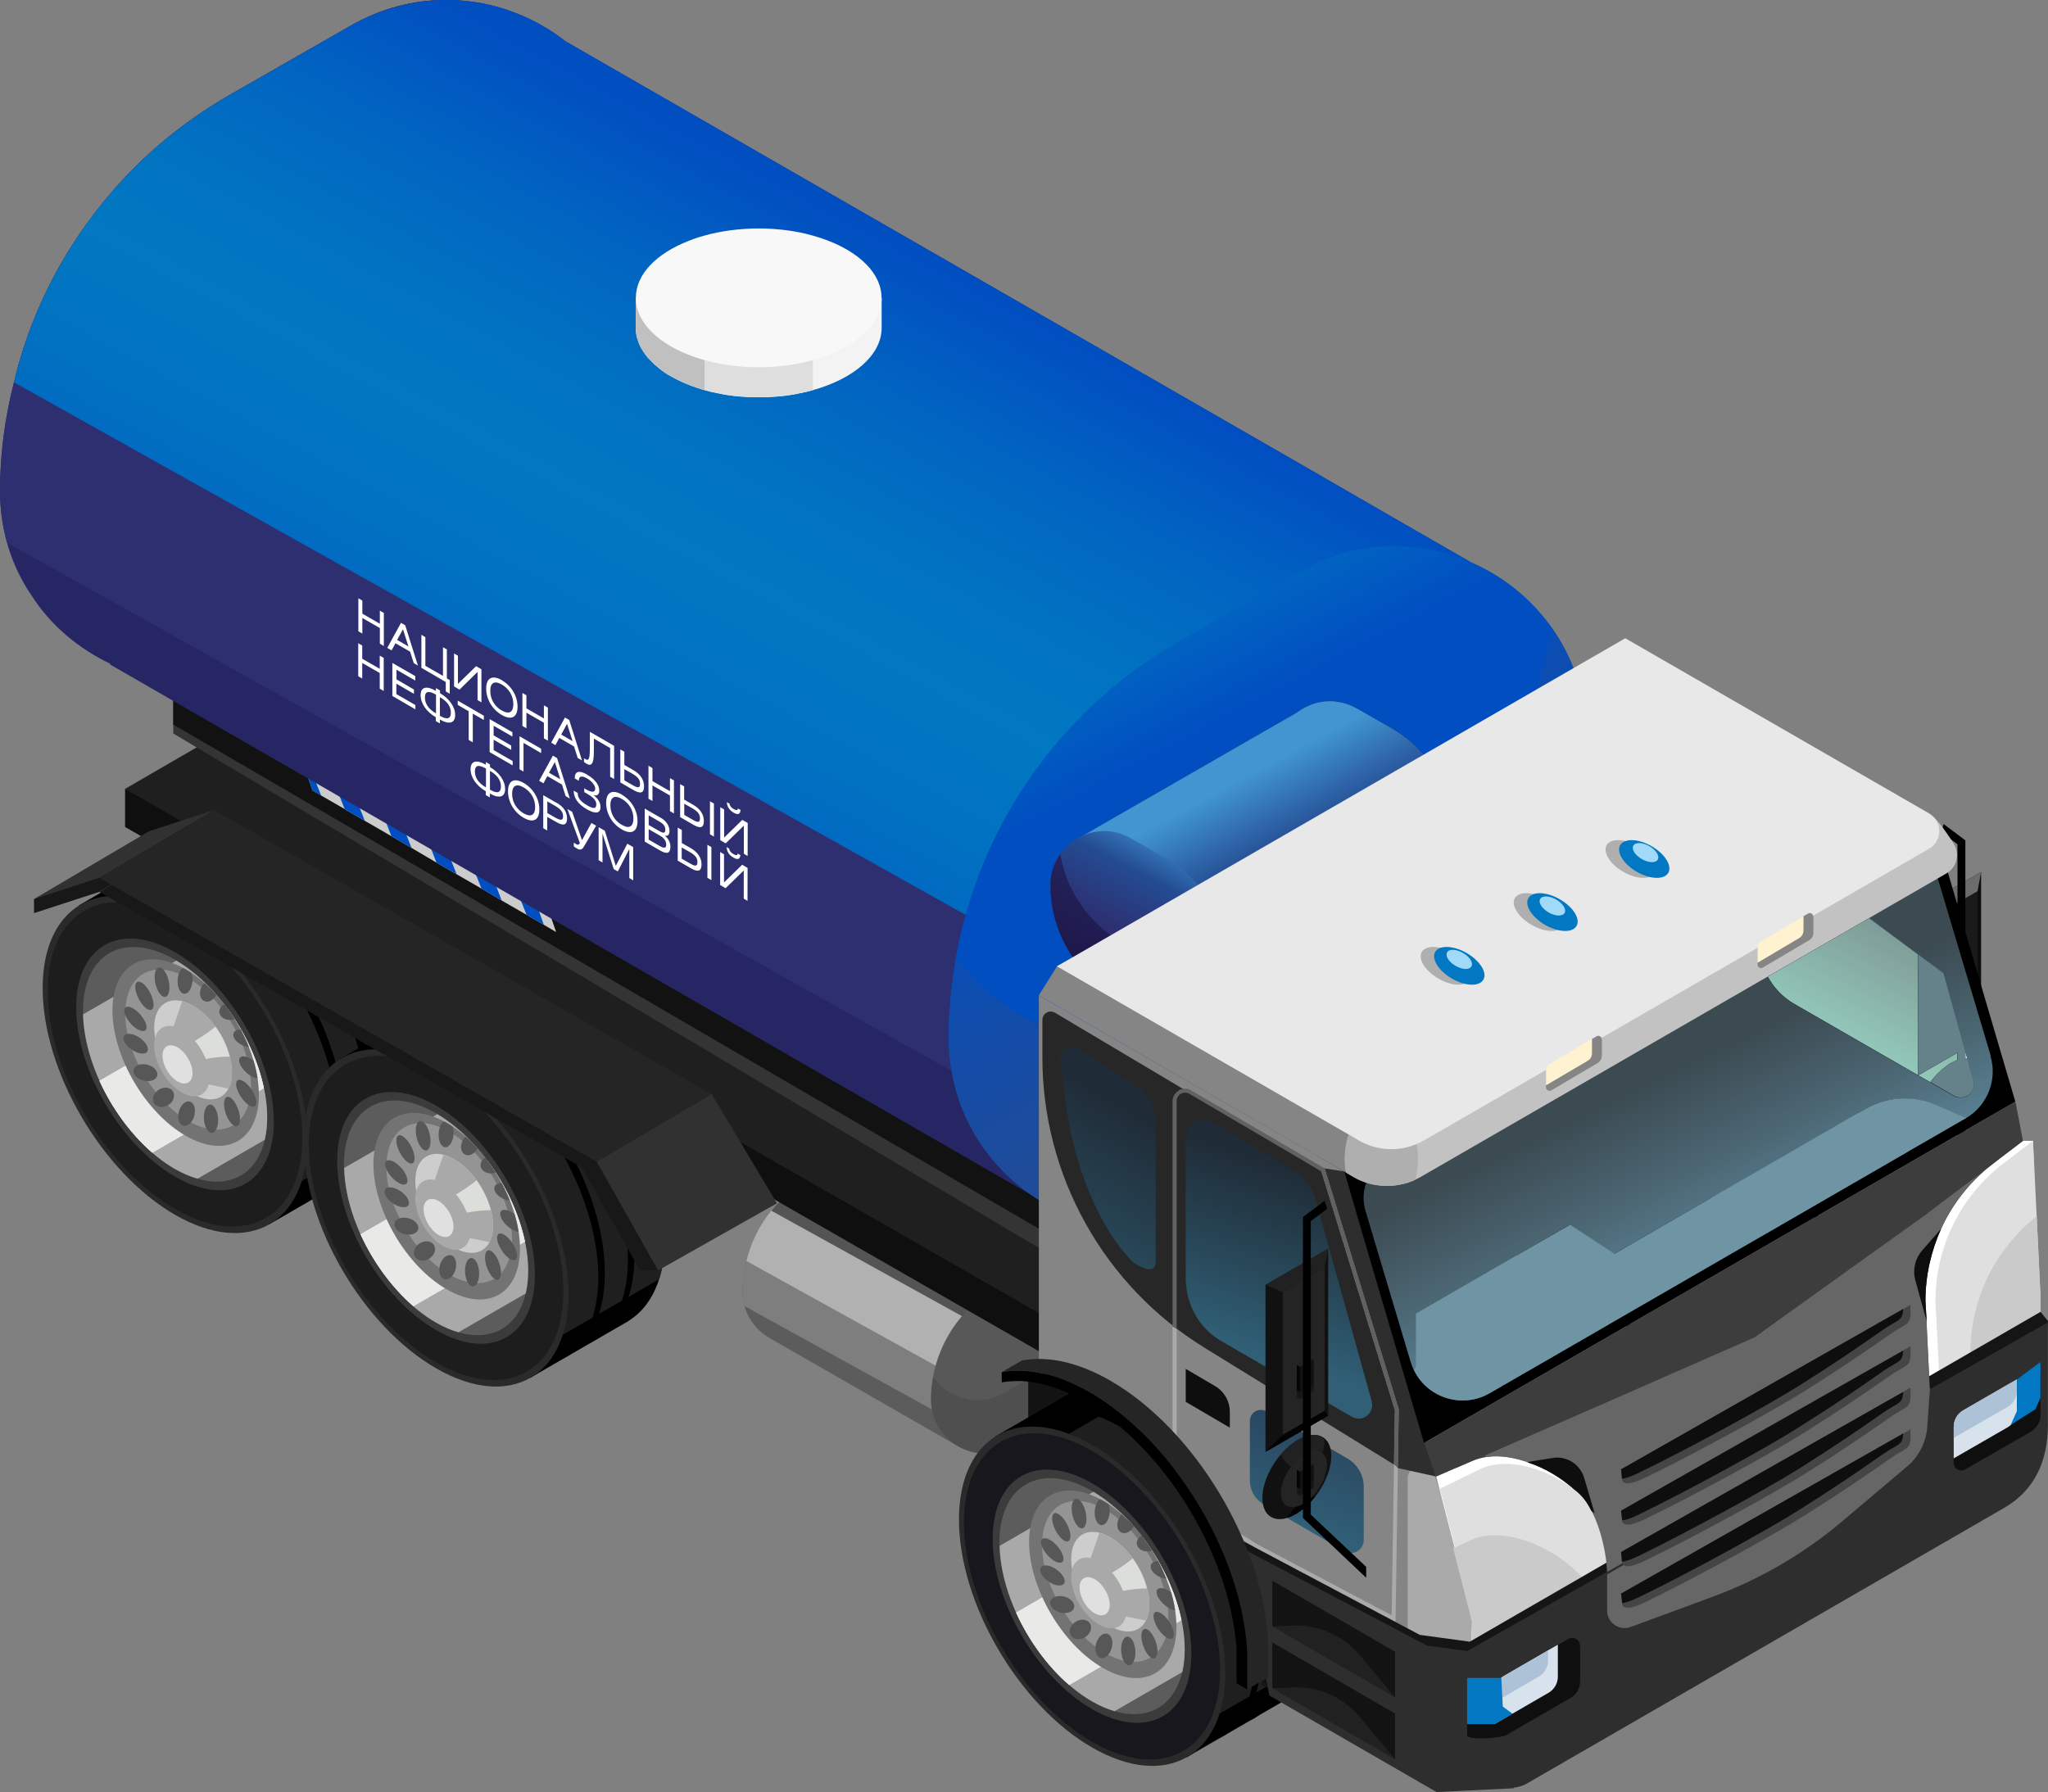 <?xml version="1.0" encoding="UTF-8"?> <svg xmlns="http://www.w3.org/2000/svg" xmlns:xlink="http://www.w3.org/1999/xlink" id="_Слой_2" data-name="Слой 2" viewBox="0 0 184.88 161.81"><rect x="0" y="0" width="184.88" height="161.81" fill="#808080" stroke="none"/><defs><style> .cls-1 { fill: #ccc; } .cls-1, .cls-2, .cls-3, .cls-4, .cls-5, .cls-6, .cls-7, .cls-8, .cls-9, .cls-10, .cls-11, .cls-12, .cls-13, .cls-14, .cls-15, .cls-16, .cls-17, .cls-18, .cls-19, .cls-20, .cls-21, .cls-22, .cls-23, .cls-24, .cls-25, .cls-26, .cls-27, .cls-28, .cls-29, .cls-30, .cls-31, .cls-32, .cls-33, .cls-34, .cls-35, .cls-36, .cls-37, .cls-38, .cls-39, .cls-40, .cls-41, .cls-42, .cls-43, .cls-44, .cls-45, .cls-46, .cls-47, .cls-48, .cls-49, .cls-50, .cls-51, .cls-52, .cls-53, .cls-54, .cls-55, .cls-56, .cls-57, .cls-58, .cls-59, .cls-60, .cls-61, .cls-62, .cls-63, .cls-64, .cls-65, .cls-66, .cls-67, .cls-68, .cls-69, .cls-70, .cls-71, .cls-72, .cls-73, .cls-74, .cls-75, .cls-76, .cls-77, .cls-78, .cls-79, .cls-80, .cls-81, .cls-82, .cls-83, .cls-84, .cls-85, .cls-86 { stroke-width: 0px; } .cls-2 { fill: #242424; } .cls-3 { fill: #343434; } .cls-4 { fill: #181818; } .cls-5 { fill: #545454; } .cls-6 { fill: url(#_Áåçûìÿííûé_ãðàäèåíò_147); } .cls-7 { fill: #000; } .cls-8 { fill: #151515; } .cls-9 { fill: #92978d; } .cls-10 { fill: #252525; } .cls-11 { fill: #e0e0e0; } .cls-12 { fill: #1d1d1d; } .cls-13 { fill: #737373; } .cls-14 { fill: url(#_Áåçûìÿííûé_ãðàäèåíò_111); } .cls-15 { fill: #676767; } .cls-16 { fill: url(#_Безымянный_градиент_44); } .cls-17 { fill: #616161; } .cls-18 { fill: url(#_Безымянный_градиент_66); } .cls-19 { fill: #e8e8e8; } .cls-87 { isolation: isolate; } .cls-20 { fill: #1a1a1a; } .cls-21 { fill: #454545; } .cls-22 { fill: #131313; } .cls-23 { fill: #b1b1b1; } .cls-24 { fill: #d8e2ec; } .cls-25 { fill: #cdcdcd; } .cls-26 { fill: silver; } .cls-27 { fill: #65818a; } .cls-28 { fill: #0d0d0d; } .cls-29 { fill: url(#_Безымянный_градиент_39); } .cls-30 { fill: #cacaca; } .cls-31 { fill: #272664; } .cls-32 { fill: #3d3d3d; } .cls-33 { fill: none; } .cls-34 { fill: url(#_Безымянный_градиент_61-2); } .cls-35 { fill: #afafaf; } .cls-36 { fill: #dfdfdf; } .cls-37 { fill: #c2c2c2; } .cls-38 { fill: #a1daf8; } .cls-39 { fill: #fff2d1; } .cls-40 { fill: #575757; } .cls-88 { clip-path: url(#clippath-1); } .cls-41 { fill: #212121; } .cls-42 { fill: #666; } .cls-43 { fill: #0f0f0f; } .cls-44 { fill: #0e0e0e; } .cls-45 { fill: url(#_Безымянный_градиент_61); } .cls-46 { fill: #aaa; } .cls-47 { fill: #6c6c6c; } .cls-48 { fill: #adc2d7; } .cls-49 { fill: #949494; } .cls-50 { fill: url(#_Áåçûìÿííûé_ãðàäèåíò_749-2); } .cls-51 { fill: #5c5c5c; } .cls-52 { fill: #141414; } .cls-53 { fill: #dedede; } .cls-54 { fill: url(#_Áåçûìÿííûé_ãðàäèåíò_745); } .cls-55 { fill: #73796c; } .cls-56 { fill: #404040; } .cls-57 { fill: #121212; } .cls-58 { fill: #a6ddff; } .cls-59 { fill: #2e2e2e; } .cls-60 { fill: #4f4f4f; } .cls-89 { clip-path: url(#clippath); } .cls-61 { fill: #014ec1; } .cls-62 { fill: #272727; } .cls-63 { fill: #111; } .cls-64 { fill: #dcded9; } .cls-65 { fill: #0178c1; } .cls-66 { fill: #a9a9a9; } .cls-67 { fill: #858585; } .cls-68 { fill: #ea7c00; } .cls-69 { fill: #c0ffff; } .cls-70 { fill: #585858; } .cls-71 { fill: #f3f3f3; } .cls-72 { fill: #18171d; } .cls-73 { fill: #6f94a3; } .cls-74 { fill: #fff; } .cls-75 { fill: #313131; } .cls-76 { fill: #161714; } .cls-77 { fill: #1f1f1f; } .cls-78 { fill: url(#_Безымянный_градиент_52); } .cls-79 { fill: #f8f8f8; } .cls-80 { fill: url(#_Áåçûìÿííûé_ãðàäèåíò_749); } .cls-81 { fill: #2a2a2a; } .cls-82 { fill: #3b3b3b; } .cls-83 { fill: #2d2f70; } .cls-84 { fill: #7e7e7e; } .cls-85 { fill: #030303; } .cls-86 { fill: #e9eae7; } </style><linearGradient id="_Безымянный_градиент_39" data-name="Безымянный градиент 39" x1="242.72" y1="82.5" x2="209.19" y2="20.62" gradientTransform="translate(287.29) rotate(-180) scale(1 -1)" gradientUnits="userSpaceOnUse"><stop offset="0" stop-color="#014ec1"></stop><stop offset=".16" stop-color="#0160c1"></stop><stop offset=".37" stop-color="#0171c1"></stop><stop offset=".53" stop-color="#0178c1"></stop><stop offset=".66" stop-color="#0172c1"></stop><stop offset=".83" stop-color="#0164c1"></stop><stop offset="1" stop-color="#014ec1"></stop></linearGradient><linearGradient id="_Безымянный_градиент_44" data-name="Безымянный градиент 44" x1="169.04" y1="87.37" x2="190.52" y2="46.83" gradientTransform="translate(287.29) rotate(-180) scale(1 -1)" gradientUnits="userSpaceOnUse"><stop offset=".07" stop-color="#014ec1"></stop><stop offset=".51" stop-color="#014ec1"></stop><stop offset=".88" stop-color="#0178c1"></stop></linearGradient><linearGradient id="_Безымянный_градиент_52" data-name="Безымянный градиент 52" x1="161.63" y1="101.84" x2="199.76" y2="28.31" gradientTransform="translate(287.29) rotate(-180) scale(1 -1)" gradientUnits="userSpaceOnUse"><stop offset=".07" stop-color="#244b92"></stop><stop offset=".51" stop-color="#014ec1"></stop><stop offset=".88" stop-color="#4195d1"></stop></linearGradient><linearGradient id="_Безымянный_градиент_61" data-name="Безымянный градиент 61" x1="959.55" y1="85.34" x2="950.21" y2="68.1" gradientTransform="translate(-838.9)" gradientUnits="userSpaceOnUse"><stop offset=".07" stop-color="#2d2f70"></stop><stop offset=".51" stop-color="#244b92"></stop><stop offset=".88" stop-color="#4195d1"></stop></linearGradient><linearGradient id="_Безымянный_градиент_61-2" data-name="Безымянный градиент 61" x1="940.74" y1="85.74" x2="946.77" y2="74.36" xlink:href="#_Безымянный_градиент_61"></linearGradient><linearGradient id="_Безымянный_градиент_66" data-name="Безымянный градиент 66" x1="938.66" y1="89.8" x2="949.36" y2="69.17" gradientTransform="translate(-838.9)" gradientUnits="userSpaceOnUse"><stop offset=".07" stop-color="#1d1849"></stop><stop offset=".51" stop-color="#272664"></stop><stop offset=".88" stop-color="#4195d1"></stop></linearGradient><linearGradient id="_Áåçûìÿííûé_ãðàäèåíò_111" data-name="Áåçûìÿííûé ãðàäèåíò 111" x1="827.86" y1="93.69" x2="836.92" y2="76" gradientTransform="translate(-660.61)" gradientUnits="userSpaceOnUse"><stop offset="0" stop-color="#92c6b9"></stop><stop offset=".94" stop-color="#6f797b"></stop></linearGradient><linearGradient id="_Áåçûìÿííûé_ãðàäèåíò_745" data-name="Áåçûìÿííûé ãðàäèåíò 745" x1="817.37" y1="112.46" x2="809.62" y2="96.58" gradientTransform="translate(-660.61)" gradientUnits="userSpaceOnUse"><stop offset=".08" stop-color="#597e90"></stop><stop offset=".42" stop-color="#4c6875"></stop><stop offset=".94" stop-color="#3c4b52"></stop></linearGradient><clipPath id="clippath"><path class="cls-33" d="M103.9,161.43l-14.21-7.8-5.02-21.01,8.16-7.07v-1.35c2.08-.4,4.6.1,7.3,1.66,6.97,4.01,12.64,13.5,12.99,21.51l6.79,3.92-16.01,10.14Z"></path></clipPath><linearGradient id="_Áåçûìÿííûé_ãðàäèåíò_749" data-name="Áåçûìÿííûé ãðàäèåíò 749" x1="773.18" y1="123.41" x2="779.42" y2="104.68" gradientTransform="translate(-660.61)" gradientUnits="userSpaceOnUse"><stop offset=".08" stop-color="#305f76"></stop><stop offset=".44" stop-color="#284859"></stop><stop offset=".94" stop-color="#1f2b36"></stop></linearGradient><linearGradient id="_Áåçûìÿííûé_ãðàäèåíò_147" data-name="Áåçûìÿííûé ãðàäèåíò 147" x1="777.07" y1="138.32" x2="780.06" y2="129.19" gradientTransform="translate(-660.61)" gradientUnits="userSpaceOnUse"><stop offset=".08" stop-color="#305f76"></stop><stop offset=".94" stop-color="#2a4861"></stop></linearGradient><linearGradient id="_Áåçûìÿííûé_ãðàäèåíò_749-2" data-name="Áåçûìÿííûé ãðàäèåíò 749" x1="637.34" y1="120.69" x2="649.96" y2="98.81" gradientTransform="translate(-546.5)" xlink:href="#_Áåçûìÿííûé_ãðàäèåíò_749"></linearGradient><clipPath id="clippath-1"><polygon class="cls-33" points="32.31 65.21 32.35 53.22 67.5 73.51 67.47 85.5 32.31 65.21"></polygon></clipPath></defs><g id="Layer_2" data-name="Layer 2"><g><g><g><g><polygon class="cls-75" points="58.39 49.2 44.38 57.53 50.28 55.61 64.28 47.28 58.39 49.2"></polygon><polygon class="cls-21" points="64.28 47.28 50.28 55.61 95.18 81.26 109.19 72.92 64.28 47.28"></polygon><polygon class="cls-75" points="100.92 68.14 86.91 76.47 82.84 80.67 97.19 72.39 100.92 68.14"></polygon><polygon class="cls-7" points="83.63 79.77 40.83 115.64 38.89 112.28 91.31 82.01 83.63 79.77"></polygon><g><path class="cls-7" d="M24.3,110.55l-17.18-28.8,8.98-5.18v.02c2.18-1.17,5.13-.96,8.4.92,6.6,3.8,11.95,12.97,11.95,20.47,0,3.59-1.24,6.14-3.25,7.41v.02s-.17.1-.17.1c-.05.03-.1.06-.15.08l-8.58,4.96Z"></path><path class="cls-77" d="M10.21,83.55l12.18-7.03c.68.26,1.38.58,2.1.99,6.6,3.8,11.95,12.97,11.95,20.47,0,1.38-.18,2.59-.52,3.66l-9.38,5.41c-1.02-.3-2.09-.75-3.2-1.38-1.22-.7-2.4-1.58-3.52-2.59l-9.02-15.13c-.35-1.49-.57-2.97-.61-4.4Z"></path><path class="cls-81" d="M3.85,89.22c0,7.5,5.36,16.66,11.95,20.47,6.6,3.8,11.95.81,11.95-6.7s-5.35-16.65-11.95-20.46c-6.6-3.8-11.95-.81-11.95,6.69Z"></path><path class="cls-12" d="M4.31,89.49c0,7.21,5.14,16.02,11.49,19.67,6.35,3.66,11.5.77,11.5-6.44s-5.15-16.02-11.5-19.67c-6.34-3.66-11.49-.77-11.49,6.44Z"></path><path class="cls-82" d="M6.88,90.97c0,5.6,4,12.44,8.92,15.27,4.93,2.84,8.92.61,8.92-4.99s-4-12.44-8.92-15.27c-4.92-2.84-8.92-.61-8.92,4.99Z"></path><path class="cls-51" d="M7.49,91.32c0,5.21,3.72,11.59,8.31,14.23,4.6,2.65,8.32.56,8.32-4.65s-3.72-11.6-8.32-14.24c-4.59-2.65-8.31-.57-8.31,4.66Z"></path><path class="cls-66" d="M15.91,86.73c4.54,2.68,8.21,8.98,8.21,14.17,0,.73-.08,1.41-.22,2.02l-6.07,3.51c-.65-.19-1.32-.47-2.03-.87-4.51-2.6-8.18-8.8-8.3-13.97l8.41-4.85Z"></path><path class="cls-86" d="M20.45,90.96c1.63,2.19,2.84,4.78,3.37,7.3l-10.07,5.82c-1.96-1.7-3.64-4.01-4.77-6.49l11.47-6.62Z"></path><path class="cls-86" d="M20.45,90.96c1.63,2.19,2.84,4.78,3.37,7.3l-10.07,5.82c-1.96-1.7-3.64-4.01-4.77-6.49l11.47-6.62Z"></path><path class="cls-13" d="M10.15,91.23c0,4.15,2.96,9.22,6.61,11.32,3.65,2.11,6.61.45,6.61-3.7s-2.96-9.22-6.61-11.32c-3.66-2.11-6.61-.45-6.61,3.7Z"></path><path class="cls-49" d="M11.31,91.51c0,3.56,2.54,7.91,5.68,9.71,3.13,1.8,5.67.38,5.67-3.18s-2.54-7.91-5.67-9.71c-3.14-1.8-5.68-.38-5.68,3.18Z"></path><path class="cls-40" d="M19.93,90.95c.08-.11.19-.2.31-.28.34.43.65.88.93,1.35-.27.09-.57.1-.84,0-.49-.19-.68-.67-.41-1.07Z"></path><path class="cls-40" d="M11.39,94.31c-.38-.49-.31-.93.18-.96.47-.05,1.16.33,1.54.82.38.49.31.93-.17.96-.48.04-1.17-.33-1.54-.82Z"></path><path class="cls-40" d="M21.34,98.16c-.12-.6.17-.83.66-.52.49.31.98,1.05,1.11,1.64.13.59-.16.82-.65.51-.49-.31-.98-1.05-1.11-1.64Z"></path><path class="cls-40" d="M14.04,87.69c.18-.49.58-.43.9.13.33.55.45,1.39.28,1.87-.17.48-.57.43-.9-.13-.33-.55-.46-1.39-.28-1.87Z"></path><path class="cls-40" d="M21.4,94.07c-.44-.4-.46-.87-.04-1.05.11-.04.23-.07.37-.07.27.52.52,1.04.74,1.58-.36-.03-.77-.19-1.06-.46Z"></path><path class="cls-40" d="M21.65,101.26c-.08.54-.46.58-.85.08-.4-.5-.64-1.33-.56-1.88.08-.54.46-.57.85-.07.39.49.64,1.33.56,1.87Z"></path><path class="cls-40" d="M21.75,96.25c-.32-.55-.16-.93.34-.86.24.04.53.18.8.39.16.53.28,1.06.36,1.59,0,0-.02,0-.03,0-.5-.07-1.16-.57-1.47-1.12Z"></path><path class="cls-40" d="M12.47,97.36c-.48-.31-.57-.8-.21-1.08.37-.28,1.05-.25,1.52.07.48.31.57.8.21,1.08-.36.28-1.05.25-1.52-.07Z"></path><path class="cls-40" d="M16.09,100.86c-.02-.58.3-1.2.72-1.37.42-.16.77.18.79.77.02.58-.3,1.2-.72,1.36-.43.16-.78-.18-.8-.76Z"></path><path class="cls-40" d="M19.54,100.32c.23.59.19,1.39-.09,1.77-.27.39-.68.22-.9-.37-.23-.6-.18-1.39.09-1.78.27-.38.68-.22.9.38Z"></path><path class="cls-40" d="M13.87,98.94c.19-.48.74-.8,1.24-.72.49.08.73.54.54,1.02-.18.48-.74.79-1.23.71s-.74-.54-.55-1.01Z"></path><path class="cls-40" d="M13.1,90.97c-.45-.4-.85-1.2-.89-1.78-.03-.58.31-.73.76-.33.46.4.85,1.2.89,1.79.03.58-.3.72-.76.32Z"></path><path class="cls-40" d="M19.54,89.84c-.18.31-.47.55-.77.6-.46.05-.78-.34-.71-.9.04-.3.19-.58.39-.78.38.33.74.69,1.09,1.08Z"></path><path class="cls-40" d="M11.79,90.95c.5.18,1.1.8,1.34,1.38.24.58.02.9-.48.72-.51-.18-1.1-.8-1.34-1.38-.24-.58-.01-.9.49-.72Z"></path><path class="cls-40" d="M17.29,87.86s.03.07.04.12c.14.61-.03,1.34-.37,1.63-.35.29-.75.04-.88-.56-.14-.6.03-1.33.38-1.63.01,0,.03,0,.05-.02.08.04.16.08.25.13.18.1.36.22.53.33Z"></path><path class="cls-25" d="M13.92,92.78c0,2.21,1.57,4.89,3.51,6.01,1.94,1.11,3.51.23,3.51-1.97s-1.57-4.9-3.51-6.01c-1.94-1.12-3.51-.24-3.51,1.97Z"></path><path class="cls-66" d="M16.45,90.42c.31.07.64.19.98.39,1.94,1.11,3.51,3.8,3.51,6.01,0,.59-.12,1.08-.33,1.47l-3.2-.67c-1.24-1.08-1.41-2.31-2.12-3.89l1.16-3.31Z"></path><path class="cls-64" d="M16.37,96.26c-.24-.44-.42-.9-.61-1.41,1.34-.52,2.59-1.24,3.69-2.15.6.81,1.04,1.76,1.29,2.7-1.53.02-3,.33-4.37.86Z"></path><path class="cls-66" d="M13.92,94.38c0,1.56,1.12,3.48,2.5,4.27,1.38.79,2.49.17,2.49-1.4s-1.11-3.48-2.49-4.27c-1.38-.8-2.5-.17-2.5,1.4Z"></path><path class="cls-11" d="M14.67,95.33c0,.85.61,1.88,1.36,2.32.74.43,1.35.09,1.35-.76s-.61-1.88-1.35-2.32c-.74-.43-1.36-.09-1.36.75Z"></path><path class="cls-7" d="M24.29,110.54l5.25-3.03s.1-.06.15-.09l.18-.1h0c2.01-1.29,3.24-3.83,3.24-7.43,0-7.5-5.35-16.66-11.95-20.46-3.27-1.89-6.23-2.1-8.39-.93h0s.59-.35.59-.35v.02c2.17-1.17,5.13-.96,8.4.92,6.6,3.8,11.95,12.96,11.95,20.46,0,3.6-1.24,6.14-3.25,7.41h0s-.18.11-.18.11c-.05.03-.1.06-.14.09l-5.85,3.38h0Z"></path><path class="cls-7" d="M24.29,110.54l2.57-1.49c.06-.02.1-.05.15-.08l.18-.1h0c2.01-1.29,3.25-3.83,3.25-7.43,0-7.5-5.35-16.66-11.95-20.46-3.27-1.88-6.23-2.1-8.39-.93h0s.59-.35.59-.35v.02c2.17-1.17,5.13-.97,8.4.92,6.6,3.8,11.95,12.96,11.95,20.46,0,3.6-1.24,6.14-3.25,7.41h0s-.18.11-.18.11c-.05.04-.09.06-.14.09l-3.17,1.83h0Z"></path></g><g><path class="cls-7" d="M47.85,124.42l-17.17-28.8,8.98-5.18v.02c2.17-1.17,5.13-.96,8.4.92,6.6,3.8,11.96,12.96,11.96,20.47,0,3.59-1.24,6.14-3.26,7.41h0s-.18.12-.18.12c-.05.03-.1.05-.15.08l-8.6,4.96Z"></path><path class="cls-77" d="M33.78,97.42l12.18-7.03c.68.26,1.39.58,2.11.99,6.6,3.8,11.96,12.96,11.96,20.47,0,1.38-.19,2.59-.53,3.66l-9.37,5.4c-1.02-.29-2.09-.73-3.2-1.38-1.22-.7-2.4-1.58-3.52-2.58l-9.02-15.13c-.36-1.49-.57-2.97-.61-4.4Z"></path><path class="cls-81" d="M27.42,103.08c0,7.5,5.35,16.67,11.95,20.47,6.6,3.8,11.95.81,11.95-6.7s-5.36-16.65-11.95-20.46c-6.6-3.8-11.95-.81-11.95,6.69Z"></path><path class="cls-12" d="M27.88,103.35c0,7.21,5.14,16.02,11.49,19.67,6.34,3.66,11.49.78,11.49-6.43s-5.15-16.02-11.49-19.67c-6.35-3.66-11.49-.77-11.49,6.44Z"></path><path class="cls-82" d="M30.44,104.83c0,5.6,4,12.44,8.93,15.27,4.93,2.84,8.92.61,8.92-4.99s-3.99-12.44-8.92-15.28c-4.93-2.83-8.93-.6-8.93,5Z"></path><path class="cls-51" d="M31.05,105.18c0,5.22,3.73,11.59,8.32,14.23,4.59,2.65,8.31.56,8.31-4.66s-3.72-11.59-8.31-14.23c-4.59-2.65-8.32-.57-8.32,4.66Z"></path><path class="cls-66" d="M39.47,100.6c4.54,2.68,8.21,8.99,8.21,14.16,0,.75-.08,1.41-.22,2.03l-6.08,3.51c-.64-.19-1.32-.47-2.01-.87-4.52-2.6-8.18-8.8-8.3-13.97l8.41-4.85Z"></path><path class="cls-86" d="M44.02,104.82c1.63,2.19,2.84,4.78,3.37,7.3l-10.07,5.82c-1.95-1.7-3.64-4.01-4.77-6.49l11.47-6.63Z"></path><path class="cls-86" d="M44.02,104.82c1.63,2.19,2.84,4.78,3.37,7.3l-10.07,5.82c-1.95-1.7-3.64-4.01-4.77-6.49l11.47-6.63Z"></path><path class="cls-13" d="M33.71,105.1c0,4.15,2.96,9.22,6.62,11.32,3.65,2.11,6.61.45,6.61-3.7s-2.96-9.22-6.61-11.32c-3.65-2.11-6.62-.45-6.62,3.7Z"></path><path class="cls-49" d="M34.88,105.37c0,3.56,2.54,7.91,5.67,9.71,3.13,1.8,5.67.38,5.67-3.18s-2.54-7.91-5.67-9.71c-3.13-1.81-5.67-.38-5.67,3.18Z"></path><path class="cls-40" d="M43.5,104.81c.07-.11.18-.2.31-.28.33.43.65.88.94,1.35-.27.09-.57.1-.84,0-.49-.19-.68-.67-.4-1.07Z"></path><path class="cls-40" d="M34.95,108.18c-.37-.49-.3-.93.18-.97.47-.04,1.17.34,1.55.83.38.49.3.93-.18.96-.47.04-1.17-.33-1.55-.82Z"></path><path class="cls-40" d="M44.9,112.02c-.12-.59.16-.82.65-.51.49.31.99,1.05,1.11,1.64.12.59-.16.82-.65.51-.49-.31-.98-1.05-1.11-1.64Z"></path><path class="cls-40" d="M37.61,101.55c.17-.48.57-.43.9.13.32.55.45,1.39.28,1.87-.17.48-.57.43-.9-.13-.33-.55-.45-1.39-.28-1.87Z"></path><path class="cls-40" d="M44.96,107.94c-.44-.4-.46-.87-.04-1.05.11-.04.24-.07.37-.07.27.52.52,1.05.74,1.58-.37-.03-.77-.19-1.06-.46Z"></path><path class="cls-40" d="M45.22,115.13c-.08.54-.47.57-.86.07-.39-.5-.64-1.34-.56-1.88.08-.54.46-.57.85-.07.39.49.64,1.33.56,1.87Z"></path><path class="cls-40" d="M45.32,110.11c-.32-.55-.16-.93.33-.86.25.04.54.18.8.39.16.53.28,1.06.36,1.59h-.03c-.5-.07-1.16-.58-1.47-1.12Z"></path><path class="cls-40" d="M36.03,111.22c-.47-.31-.57-.8-.21-1.08.37-.28,1.05-.25,1.52.07.47.31.57.8.21,1.08-.37.28-1.05.25-1.53-.07Z"></path><path class="cls-40" d="M39.66,114.73c-.03-.58.3-1.2.72-1.36.43-.17.78.17.8.76.02.58-.3,1.2-.72,1.36-.42.16-.78-.17-.8-.76Z"></path><path class="cls-40" d="M43.11,114.18c.23.59.18,1.39-.09,1.77-.28.38-.68.22-.9-.37-.22-.6-.18-1.39.09-1.78.28-.38.68-.22.91.38Z"></path><path class="cls-40" d="M37.43,112.81c.19-.48.74-.8,1.23-.72.49.08.74.54.55,1.02-.19.47-.74.79-1.23.71-.49-.08-.74-.54-.55-1.01Z"></path><path class="cls-40" d="M36.67,104.83c-.46-.4-.86-1.2-.89-1.78-.03-.58.31-.73.75-.32.46.4.86,1.2.89,1.78.04.58-.3.73-.75.32Z"></path><path class="cls-40" d="M43.11,103.71c-.18.31-.47.55-.78.6-.46.05-.77-.35-.7-.9.04-.3.19-.58.39-.78.38.33.74.69,1.09,1.08Z"></path><path class="cls-40" d="M35.36,104.81c.5.18,1.1.8,1.33,1.38.24.58.02.9-.49.72-.5-.19-1.11-.8-1.34-1.38-.24-.58-.02-.9.49-.72Z"></path><path class="cls-40" d="M40.85,101.72s.04.07.05.12c.14.61-.04,1.34-.39,1.63-.34.29-.73.05-.87-.56-.13-.6.03-1.33.38-1.63.01,0,.04,0,.05-.02.09.04.16.08.25.13.18.1.35.22.53.33Z"></path><path class="cls-25" d="M37.49,106.64c0,2.2,1.57,4.89,3.51,6.01,1.94,1.11,3.51.23,3.51-1.97s-1.57-4.9-3.51-6.01c-1.94-1.12-3.51-.24-3.51,1.97Z"></path><path class="cls-66" d="M40.02,104.29c.31.08.64.19.98.39,1.94,1.11,3.51,3.8,3.51,6.01,0,.59-.12,1.08-.33,1.47l-3.19-.67c-1.24-1.08-1.41-2.31-2.12-3.88l1.16-3.32Z"></path><path class="cls-64" d="M39.94,110.13c-.24-.44-.43-.9-.62-1.41,1.35-.52,2.6-1.24,3.7-2.15.59.81,1.04,1.76,1.29,2.7-1.53.02-2.99.33-4.36.86Z"></path><path class="cls-66" d="M37.49,108.24c0,1.56,1.12,3.48,2.5,4.27,1.38.79,2.49.16,2.49-1.4s-1.11-3.48-2.49-4.27c-1.38-.79-2.5-.17-2.5,1.4Z"></path><path class="cls-11" d="M38.24,109.19c0,.85.61,1.88,1.35,2.32.75.43,1.35.09,1.35-.76s-.61-1.88-1.35-2.31c-.74-.43-1.35-.09-1.35.76Z"></path><path class="cls-7" d="M47.85,124.41l5.26-3.04s.1-.05.15-.08l.18-.1v-.02c2-1.27,3.24-3.82,3.24-7.41,0-7.5-5.35-16.66-11.95-20.47-3.27-1.88-6.23-2.09-8.39-.92h-.01s.59-.36.59-.36l.02.03c2.16-1.17,5.12-.96,8.38.92,6.6,3.8,11.95,12.96,11.95,20.46,0,3.6-1.24,6.14-3.25,7.41h0s-.18.11-.18.11c-.05.04-.1.06-.15.09l-5.85,3.37h0Z"></path><path class="cls-7" d="M47.85,124.41l2.58-1.5c.05-.02.1-.05.15-.08l.18-.1h0c2.01-1.28,3.25-3.83,3.25-7.42,0-7.5-5.36-16.66-11.95-20.46-3.27-1.88-6.23-2.1-8.39-.93v-.02s.58-.34.58-.34h.01c2.16-1.16,5.11-.95,8.39.94,6.6,3.8,11.95,12.96,11.95,20.46,0,3.6-1.24,6.14-3.25,7.41h0s-.18.12-.18.12c-.05.02-.1.05-.15.08l-3.17,1.82h0Z"></path></g><g><path class="cls-51" d="M97.26,114.32l-1.48,2.17-1.2,1.77-2.39,3.54-2.86,4.2-2.04,3.01-.99,1.47-16.47-9.46h.01c-.8-.39-1.51-.97-2.01-1.73-.27-.4-.49-.86-.62-1.35-.11-.41-.18-.84-.18-1.31,0-.93.13-1.86.36-2.76.4-1.67,1.17-3.22,2.24-4.54.87-1.09,1.95-2,3.19-2.72l-6.51-7.39c.78-.45,1.6-.66,2.41-.66.61,0,1.22.11,1.79.34.45.18.86.4,1.24.7l15.38,8.92,8.06,4.6,2.09,1.2Z"></path><path class="cls-84" d="M94.58,118.26l-2.39,3.54-2.86,4.2-2.04,3.01-20.08-11.08c-.11-.41-.18-.84-.18-1.31,0-.93.13-1.86.36-2.76.4-1.67,1.17-3.22,2.24-4.54.87-1.09,1.95-2,3.19-2.72l-6.51-7.39c.78-.45,1.6-.66,2.41-.66.61,0,1.22.11,1.79.34.45.18.86.4,1.24.7l15.38,8.92,7.46,9.74Z"></path><path class="cls-23" d="M95.77,116.49l-1.2,1.77-2.39,3.54-2.86,4.2-21.94-12.14c.4-1.67,1.17-3.22,2.24-4.54.87-1.09,1.95-2,3.19-2.72l-6.51-7.39c.78-.45,1.6-.66,2.41-.66.61,0,1.22.11,1.79.34.45.18.86.4,1.24.7l15.38,8.92,8.06,4.6.6,3.36Z"></path><path class="cls-5" d="M97.26,114.32l-1.48,2.17-1.2,1.77-2.39,3.54-22.56-12.48c.87-1.09,1.95-2,3.19-2.72l-6.51-7.39c.78-.45,1.6-.66,2.41-.66.61,0,1.22.11,1.79.34.45.18.86.4,1.24.7l15.38,8.92,8.06,4.6,2.09,1.2Z"></path><path class="cls-70" d="M89.82,116.37l3.11-1.79c3.24-1.88,7.28.46,7.28,4.21h0c0,4.13-2.21,7.94-5.77,10l-3.1,1.79c-3.24,1.87-7.29-.46-7.29-4.21h0c0-4.13,2.21-7.94,5.77-10.01Z"></path><path class="cls-60" d="M99.34,116c-.6,3.32-2.6,6.26-5.58,7.98l-3.1,1.79c-2.32,1.34-5.04.52-6.41-1.42-.12.66-.2,1.33-.2,2.02,0,3.74,4.05,6.08,7.29,4.21l3.1-1.79c3.57-2.06,5.77-5.88,5.77-10,0-1.07-.34-2.02-.88-2.79Z"></path></g><polygon class="cls-43" points="131.34 102.58 11.29 71.23 11.29 74.67 95.73 123.12 131.34 102.58"></polygon><polygon class="cls-77" points="135.97 96.36 51.54 47.91 11.29 71.23 95.73 119.69 135.97 96.36"></polygon><polygon class="cls-3" points="15.64 62.37 15.64 66.23 97.78 115.05 99.42 107.42 15.64 62.37"></polygon><polygon class="cls-57" points="15.64 65.42 105.08 117.53 95.05 101.69 15.64 56.31 15.64 65.42"></polygon><g><g><polygon class="cls-1" points="27.51 69.36 28.21 71.37 28.99 71.83 31.11 73.05 31.24 73.14 32.93 74.11 33.08 74.2 35.33 75.5 37.15 76.56 39.4 77.89 41.22 78.94 43.46 80.23 45.29 81.31 47.53 82.6 49.09 83.5 50.2 84.16 49.52 82.16 48.39 81.5 46.71 80.53 44.49 79.24 42.64 78.16 40.4 76.86 38.6 75.81 36.33 74.49 34.53 73.43 32.26 72.12 32.11 72.03 30.43 71.06 30.3 70.98 28.17 69.74 27.51 69.36"></polygon><g><polygon class="cls-61" points="46.71 80.53 47.53 82.6 49.09 83.5 48.39 81.5 46.71 80.53"></polygon><polygon class="cls-61" points="34.53 73.43 35.33 75.5 37.15 76.56 36.76 75.57 36.33 74.49 34.53 73.43"></polygon><polygon class="cls-61" points="42.64 78.16 43.46 80.23 45.29 81.31 44.49 79.24 42.64 78.16"></polygon><polygon class="cls-61" points="38.6 75.81 39.4 77.89 41.22 78.94 40.4 76.86 38.6 75.81"></polygon><polygon class="cls-61" points="30.3 70.98 31.11 73.05 31.24 73.14 32.93 74.11 32.34 72.62 32.11 72.03 30.43 71.06 30.3 70.98"></polygon><polygon class="cls-61" points="27.51 69.36 28.21 71.37 28.99 71.83 28.62 70.9 28.17 69.74 27.51 69.36"></polygon></g></g><polygon class="cls-52" points="38.33 62.37 27.22 68.8 46.45 80.08 54.69 71.83 38.33 62.37"></polygon></g><g><path class="cls-31" d="M132.67,50.72l-5.27,7.74-4.26,6.29-8.52,12.59-10.17,14.96-7.26,10.7-3.54,5.22L9.92,59.99l.05-.05c-2.86-1.36-5.37-3.44-7.11-6.15-.97-1.41-1.75-3.05-2.23-4.79-.39-1.45-.63-3.01-.63-4.65,0-3.34.44-6.63,1.26-9.83,1.41-5.95,4.17-11.47,7.99-16.17,3.1-3.87,6.93-7.12,11.33-9.69l11.08-6.34c2.76-1.59,5.71-2.32,8.57-2.32,2.17,0,4.35.39,6.39,1.21,1.6.63,3.05,1.45,4.41,2.52l68.29,39.29,5.96,3.44,7.4,4.26Z"></path><g><path class="cls-83" d="M123.14,64.76l-8.52,12.59-10.17,14.96-7.26,10.7L.63,49c-.39-1.45-.63-3.01-.63-4.65,0-3.34.44-6.63,1.26-9.83,1.41-5.95,4.17-11.47,7.99-16.17,3.1-3.87,6.93-7.12,11.33-9.69l11.08-6.34c2.76-1.59,5.71-2.32,8.57-2.32,2.17,0,4.35.39,6.39,1.21,1.6.63,3.05,1.45,4.41,2.52l68.29,39.29,3.83,21.74Z"></path><path class="cls-29" d="M9.25,18.35c3.1-3.87,6.93-7.12,11.33-9.69l11.08-6.34c1.61-.93,3.29-1.53,4.96-1.9.16-.04.33-.07.49-.1,1.05-.19,2.09-.33,3.13-.33,2.17,0,4.35.39,6.39,1.21,1.6.63,3.05,1.45,4.41,2.52l68.29,39.29,5.96,3.44,7.4,4.26-5.27,7.74-4.26,6.29-8.52,12.59-10.17,14.96L1.26,34.52c1.41-5.95,4.17-11.47,7.99-16.17Z"></path><path class="cls-16" d="M106.21,58.04l11.05-6.38c11.53-6.67,25.96,1.66,25.96,14.98h0c0,14.7-7.84,28.28-20.57,35.64l-11.05,6.38c-11.53,6.66-25.95-1.66-25.95-14.98h0c0-14.7,7.84-28.29,20.57-35.64Z"></path><path class="cls-78" d="M140.09,56.73c-2.12,11.83-9.25,22.31-19.86,28.44l-11.05,6.38c-8.25,4.76-17.95,1.84-22.82-5.08-.43,2.37-.71,4.76-.71,7.21,0,13.32,14.42,21.64,25.95,14.98l11.05-6.38c12.73-7.35,20.57-20.94,20.57-35.64,0-3.79-1.19-7.16-3.13-9.91Z"></path></g></g><g><path class="cls-31" d="M97.78,75.45l1.49,2.17,1.19,1.77,2.4,3.54,2.85,4.19,2.04,3,.99,1.47,19.86-11.44h-.01c.8-.39,1.51-.97,2-1.73.27-.4.49-.86.63-1.35.11-.41.18-.84.18-1.31,0-.93-.12-1.86-.35-2.76-.39-1.67-1.17-3.22-2.24-4.54-.87-1.08-1.94-2-3.18-2.71l-3.12-1.78c-.77-.45-1.6-.66-2.4-.66-.61,0-1.23.11-1.79.34-.45.18-.86.41-1.24.7l-15.53,8.93-1.67.96-2.08,1.2Z"></path><g><path class="cls-83" d="M100.46,79.4l2.4,3.54,2.85,4.19,2.04,3,23.46-13.06c.11-.41.18-.84.18-1.31,0-.93-.12-1.86-.35-2.76-.39-1.67-1.17-3.22-2.24-4.54-.87-1.08-1.94-2-3.18-2.71l-3.12-1.78c-.77-.45-1.6-.66-2.4-.66-.61,0-1.23.11-1.79.34-.45.18-.86.41-1.24.7l-15.53,8.93-1.08,6.11Z"></path><path class="cls-45" d="M128.79,68.46c-.87-1.08-1.94-2-3.18-2.71l-3.12-1.78c-.45-.26-.92-.43-1.39-.54-.04,0-.09-.01-.13-.02-.3-.06-.59-.1-.88-.1-.61,0-1.23.11-1.79.34-.45.18-.86.41-1.24.7l-15.53,8.93-1.67.96-2.08,1.2,1.49,2.17,1.19,1.77,2.4,3.54,2.85,4.19,25.32-14.12c-.39-1.67-1.17-3.22-2.24-4.54Z"></path><path class="cls-34" d="M110.99,87.51h0c0,3.74-4.05,6.07-7.29,4.2l-3.1-1.79c-3.58-2.07-5.78-5.88-5.78-10.01h0c0-3.74,4.05-6.08,7.29-4.21l3.1,1.79c3.57,2.06,5.78,5.87,5.78,10.01Z"></path><path class="cls-18" d="M95.71,77.14c.59,3.32,2.6,6.26,5.57,7.98l3.11,1.79c2.31,1.34,5.04.52,6.4-1.43.12.67.21,1.34.21,2.03,0,3.74-4.05,6.07-7.29,4.2l-3.1-1.79c-3.58-2.07-5.78-5.88-5.78-10.01,0-1.07.34-2.01.88-2.78Z"></path></g></g><path class="cls-59" d="M94.35,92.78c0-.19.03-.4.21-.6-.13.16-.2.37-.21.6Z"></path><path class="cls-59" d="M95.05,91.78c.27-.14.52-.11.71-.04-.25-.07-.5-.04-.71.04Z"></path><path class="cls-59" d="M96.04,91.86c-.1-.06-.19-.1-.28-.13.17.04.28.13.28.13Z"></path><path class="cls-69" d="M165.68,88.97l-.17-.62v.61c.05,0,.12,0,.17,0Z"></path><g><polygon class="cls-4" points="13.44 76.34 3.07 81.18 3.07 82.45 8.96 80.53 19.34 74.41 13.44 76.34"></polygon><polygon class="cls-75" points="13.44 75.06 3.07 81.18 8.96 79.26 19.34 73.14 13.44 75.06"></polygon><polygon class="cls-4" points="19.34 74.41 8.96 80.53 53.87 106.18 64.24 100.06 19.34 74.41"></polygon><polygon class="cls-4" points="62.59 98.73 52.21 104.85 57.75 114.66 59.41 114.71 62.59 98.73"></polygon><polygon class="cls-10" points="19.34 73.14 8.96 79.26 53.87 104.9 64.24 98.79 19.34 73.14"></polygon><polygon class="cls-75" points="64.24 98.79 53.87 104.9 59.41 114.71 70.14 108.65 64.24 98.79"></polygon></g></g><g><polygon class="cls-28" points="173.16 97.08 178.84 93.82 178.84 78.74 173.16 82.01 173.16 97.08"></polygon><polygon class="cls-20" points="178.52 93.37 178.52 80.47 174.73 82.65 174.73 95.54 178.52 93.37"></polygon><polygon class="cls-47" points="178.84 78.74 178.52 80.47 174.73 82.65 173.16 82.01 178.84 78.74"></polygon><polygon class="cls-56" points="174.73 95.54 173.16 97.08 178.84 93.82 178.52 93.37 174.73 95.54"></polygon><path class="cls-15" d="M179.11,97.45c0,1.82-1.39,4.15-3.11,5.2-1.72,1.05-3.11.43-3.11-1.39s1.39-4.15,3.11-5.2c1.72-1.05,3.11-.43,3.11,1.39Z"></path><path class="cls-56" d="M177.65,101.13c-.47.61-1.04,1.15-1.64,1.52-.29.18-.57.29-.84.38.38-.64.9-1.21,1.48-1.57.37-.22.71-.32,1.01-.33Z"></path><path class="cls-86" d="M174.57,97.32c.43-.51.91-.95,1.44-1.26,1.02-.63,1.93-.65,2.49-.19,0,.08.02.14.02.22,0,1.4-.95,2.55-2.11,2.55-.8,0-1.48-.53-1.84-1.32Z"></path><path class="cls-9" d="M178.73,98.25c0,1.22-.93,2.78-2.08,3.48-1.14.7-2.08.28-2.08-.93s.94-2.78,2.08-3.48c1.16-.71,2.08-.29,2.08.93Z"></path><polygon class="cls-55" points="176.28 90.03 177.53 89.32 177.53 91.6 176.28 92.31 176 92.15 176 89.88 176.28 90.03"></polygon><polygon class="cls-15" points="177.53 90.98 177.53 88.7 176.28 89.41 176.28 91.69 177.53 90.98"></polygon><polygon class="cls-86" points="177.53 88.7 177.25 88.53 176 89.25 176.28 89.41 177.53 88.7"></polygon><polygon class="cls-56" points="176 91.53 176 89.25 176.28 89.41 176.28 91.69 176 91.53"></polygon><polygon class="cls-55" points="176.28 99.5 177.53 98.79 177.53 100.33 176.28 101.04 176 100.89 176 99.35 176.28 99.5"></polygon><polygon class="cls-15" points="177.53 99.71 177.53 98.17 176.28 98.88 176.28 100.42 177.53 99.71"></polygon><polygon class="cls-86" points="177.53 98.17 177.25 98 176 98.72 176.28 98.88 177.53 98.17"></polygon><polygon class="cls-56" points="176 100.26 176 98.72 176.28 98.88 176.28 100.42 176 100.26"></polygon><polygon class="cls-7" points="171.71 108.45 171.71 107.47 176.71 102.75 176.71 76.23 175.22 75.13 175.46 74.41 177.42 75.88 177.42 103.05 171.71 108.45"></polygon><polygon class="cls-67" points="93.78 89.88 130.82 111.24 130.82 157.58 93.78 136.22 93.78 89.88"></polygon><polygon class="cls-46" points="130.82 137.24 128.55 130.29 127.08 133.24 127.08 155.43 130.82 157.19 132.05 157.2 132.66 157.25 132.92 145.86 130.82 137.24"></polygon><path class="cls-59" d="M105.85,99.38c0-.19.03-.4.21-.6-.12.16-.19.37-.21.6Z"></path><path class="cls-59" d="M106.55,98.38c.27-.13.52-.1.71-.04-.25-.07-.49-.05-.71.04Z"></path><path class="cls-59" d="M107.55,98.46c-.1-.06-.19-.1-.28-.12.18.04.28.12.28.12Z"></path><path class="cls-62" d="M119.28,105.75l6.64,21.59-.08,4.9-17.11-10.55c-9.09-5.61-14.63-15.53-14.63-26.21v-3.39c0-.58.63-.94,1.13-.65l24.05,14.31Z"></path><polygon class="cls-59" points="126.27 127.28 126.27 127.25 119.58 105.5 121.34 105.77 129.64 133.32 126.19 132.56 126.27 127.28"></polygon><path class="cls-44" d="M107.03,126.57l3.99,2.34v-1.43c0-.95-.5-1.83-1.32-2.32l-2.66-1.56v2.97Z"></path><path class="cls-46" d="M126.19,132.56l-.21,13.9-12.64-6.69-7.49-4.66v-15.35l.37.23v14.91l7.3,4.55,12.11,6.4.21-13.62.08.04.27.28Z"></path><path class="cls-17" d="M126.27,127.25v.03l-.08,5.28-.27-.28-.08-.04.08-4.9-6.64-21.59-11.92-6.99c-.51-.28-1.14.07-1.14.66v20.58l-.37-.23v-20.38c.01-.23.08-.43.21-.6.01-.03.03-.04.04-.05.07-.1.18-.18.32-.28.04-.04.09-.06.13-.08.22-.08.46-.1.71-.04.09.02.19.06.28.12l11.98,7,.06.04,6.69,21.75Z"></path><path class="cls-22" d="M92.82,135.65v-11.47c2.08-.4,4.6.1,7.3,1.66,6.97,4.01,12.64,13.5,12.99,21.51l-20.29-11.71Z"></path><rect class="cls-7" x="164.16" y="101.3" width=".37" height="19.37" transform="translate(-25.96 55.23) rotate(-17.7)"></rect><polygon class="cls-7" points="150.5 131 150.84 130.88 144.83 112.47 144.48 112.58 150.5 131"></polygon><polygon class="cls-7" points="121.34 105.78 174.72 74.96 181.93 99.47 128.55 130.29 121.34 105.78"></polygon><path class="cls-69" d="M177.59,95.56l-.17-.63v.61c.06,0,.11,0,.17.01Z"></path><path class="cls-14" d="M159.58,88.18c.55,1.02,1.37,1.88,2.4,2.47l12.27,7.07c.29-.39.61-.74.96-1.05.02-.03.04-.05.05-.07.24-.19.49-.38.73-.55.2-.11.38-.2.56-.28.04,0,.09-.03.12-.04.01,0,.02,0,.03,0v-.67l-3.54,2.04v-10.91l-4.43-3.29-9.16,5.29Z"></path><path class="cls-27" d="M173.17,82.01v15.08l3.54-2.04v.67s-.01,0-.03,0c-.03.01-.08.04-.12.04-.18.08-.36.17-.56.28-.24.16-.49.35-.73.55-.01.02-.03.04-.05.07-.35.31-.67.67-.96,1.05l2.11,1.22c.95.55,2.08-.33,1.79-1.38l-.55-2c-.06-.01-.12-.01-.17-.01v-.61l-1.96-7.06-1.72-6.2-.56.32Z"></path><polygon class="cls-58" points="173.17 86.18 173.17 82.01 173.74 81.68 173.33 80.23 168.74 82.89 173.17 86.18"></polygon><path class="cls-54" d="M179.71,95.33l-1.64-5.5-2.62-1.95,2.68,9.68c.3,1.05-.84,1.94-1.79,1.38l-14.37-8.29c-1.03-.6-1.85-1.46-2.4-2.47l9.16-5.29,9.34,6.94-3.5-11.72c-.26-.86-1.25-1.26-2.03-.8l-6.37,3.68,1.36,1.01-1.36-1.01-13.9,8.02h0l-13.23,7.65h0l-13.9,8.02-.06.03c-1.6.92-2.34,2.82-1.82,4.59l4.08,13.66c.08.25.16.48.27.71,1.19,2.53,4.34,3.57,6.84,2.13l10.74-6.2-4.6-3.42-3.74-2.79,4.86-2.8,4.01,2.62,8.76-5.05,4.59,3.42,13.23-7.64-4.59-3.42.66-.37c1.95-1.13,4.3-1.26,6.36-.37l2.72,1.2c1.96-1.14,2.88-3.46,2.24-5.62Z"></path><g class="cls-89"><path class="cls-7" d="M107.12,158.66l-17.27-28.96,9.02-5.22.02.03c2.17-1.19,5.15-.97,8.44.92,6.64,3.83,12.02,13.04,12.02,20.58,0,3.63-1.26,6.18-3.27,7.47h0s-.18.11-.18.11c-.05.03-.1.05-.15.08l-8.65,4.99Z"></path><path class="cls-77" d="M92.97,131.5l12.25-7.07c.68.26,1.39.58,2.12.99,6.64,3.83,12.02,13.04,12.02,20.58,0,1.39-.19,2.62-.53,3.69l-9.43,5.44c-1.03-.3-2.1-.75-3.22-1.39-1.23-.7-2.41-1.59-3.54-2.59l-9.07-15.22c-.36-1.49-.57-2.98-.61-4.42Z"></path><path class="cls-81" d="M86.57,137.21c0,7.54,5.39,16.76,12.02,20.58,6.64,3.83,12.02.81,12.02-6.73s-5.38-16.76-12.02-20.59c-6.63-3.83-12.02-.81-12.02,6.73Z"></path><path class="cls-72" d="M87.02,137.48c0,7.25,5.18,16.11,11.56,19.79,6.39,3.68,11.56.78,11.56-6.47s-5.18-16.11-11.56-19.79c-6.38-3.68-11.56-.78-11.56,6.47Z"></path><path class="cls-82" d="M89.61,138.96c0,5.63,4.02,12.51,8.97,15.36,4.95,2.86,8.97.61,8.97-5.02s-4.02-12.51-8.97-15.37c-4.95-2.85-8.97-.6-8.97,5.03Z"></path><path class="cls-51" d="M90.22,139.31c0,5.25,3.75,11.66,8.36,14.31,4.62,2.67,8.36.57,8.36-4.68s-3.74-11.66-8.36-14.32c-4.62-2.66-8.36-.56-8.36,4.69Z"></path><path class="cls-66" d="M98.7,134.7c4.57,2.7,8.25,9.04,8.25,14.25,0,.74-.08,1.42-.22,2.03l-6.11,3.53c-.65-.19-1.33-.47-2.03-.88-4.54-2.61-8.23-8.85-8.35-14.05l8.46-4.88Z"></path><path class="cls-86" d="M103.26,138.95c1.64,2.21,2.86,4.81,3.39,7.34l-10.13,5.85c-1.97-1.7-3.66-4.04-4.79-6.53l11.53-6.67Z"></path><path class="cls-86" d="M103.26,138.95c1.64,2.21,2.86,4.81,3.39,7.34l-10.13,5.85c-1.97-1.7-3.66-4.04-4.79-6.53l11.53-6.67Z"></path><path class="cls-13" d="M92.9,139.22c0,4.17,2.98,9.27,6.65,11.38,3.68,2.12,6.65.45,6.65-3.72s-2.97-9.27-6.65-11.38c-3.67-2.12-6.65-.45-6.65,3.72Z"></path><path class="cls-49" d="M94.07,139.5c0,3.58,2.56,7.95,5.7,9.77,3.15,1.82,5.71.38,5.71-3.19s-2.56-7.95-5.71-9.77c-3.15-1.82-5.7-.39-5.7,3.19Z"></path><g><path class="cls-40" d="M102.74,138.94c.07-.11.19-.2.31-.28.33.43.65.88.95,1.35-.27.09-.58.1-.85,0-.49-.19-.68-.68-.4-1.08Z"></path><path class="cls-40" d="M94.14,142.33c-.38-.5-.3-.93.18-.98.48-.04,1.17.34,1.55.84.39.49.3.93-.17.97-.48.04-1.18-.34-1.56-.83Z"></path><path class="cls-40" d="M104.16,146.19c-.13-.6.16-.83.66-.52.49.31.99,1.05,1.12,1.65.12.6-.17.83-.66.52-.49-.31-.99-1.05-1.11-1.65Z"></path><path class="cls-40" d="M96.82,135.66c.17-.49.58-.43.9.13.32.55.45,1.39.28,1.88-.17.49-.58.43-.9-.13-.33-.55-.45-1.4-.28-1.88Z"></path><path class="cls-40" d="M104.22,142.09c-.45-.41-.46-.89-.04-1.07.11-.04.23-.07.37-.07.28.52.52,1.05.74,1.59-.37-.03-.77-.19-1.07-.46Z"></path><path class="cls-40" d="M104.47,149.32c-.08.55-.47.58-.86.07-.39-.5-.64-1.35-.56-1.88.08-.55.47-.58.86-.07.4.5.65,1.35.56,1.88Z"></path><path class="cls-40" d="M104.57,144.27c-.31-.55-.16-.93.34-.87.25.04.55.19.81.39.16.54.28,1.08.36,1.61-.01,0-.01,0-.03,0-.49-.07-1.16-.58-1.47-1.13Z"></path><path class="cls-40" d="M95.23,145.39c-.48-.31-.57-.81-.21-1.08.37-.29,1.05-.26,1.53.06.48.31.57.81.21,1.09-.37.28-1.06.25-1.54-.07Z"></path><path class="cls-40" d="M98.88,148.92c-.02-.59.31-1.2.73-1.38.43-.16.79.18.81.77s-.31,1.2-.73,1.37c-.43.17-.79-.18-.81-.76Z"></path><path class="cls-40" d="M102.35,148.37c.22.6.19,1.4-.09,1.78-.27.39-.68.22-.91-.37-.22-.6-.18-1.4.09-1.79.28-.39.69-.22.92.38Z"></path><path class="cls-40" d="M96.64,146.98c.19-.48.75-.8,1.24-.72.5.08.74.54.55,1.02-.19.48-.74.8-1.24.72-.5-.08-.74-.54-.56-1.02Z"></path><path class="cls-40" d="M95.87,138.96c-.46-.4-.86-1.21-.89-1.79-.03-.58.31-.73.76-.32.46.4.86,1.2.89,1.79.03.58-.3.73-.76.32Z"></path><path class="cls-40" d="M102.36,137.83c-.19.31-.47.56-.78.6-.47.05-.79-.34-.71-.9.04-.31.19-.58.39-.78.38.34.75.69,1.1,1.08Z"></path><path class="cls-40" d="M94.56,138.94c.5.18,1.11.8,1.35,1.39.24.58.02.9-.49.73-.51-.19-1.11-.81-1.35-1.4-.24-.58-.02-.9.49-.72Z"></path><path class="cls-40" d="M100.08,135.84s.03.07.05.11c.14.61-.03,1.35-.38,1.64-.35.3-.74.04-.88-.56-.14-.61.03-1.35.39-1.64.02,0,.03,0,.05-.02.08.05.17.08.25.13.18.1.36.22.54.34Z"></path></g><path class="cls-25" d="M96.7,140.78c0,2.21,1.58,4.92,3.53,6.05,1.95,1.12,3.53.24,3.53-1.98s-1.58-4.92-3.53-6.04c-1.95-1.13-3.53-.24-3.53,1.97Z"></path><path class="cls-66" d="M99.24,138.42c.31.07.64.19.99.39,1.95,1.12,3.53,3.83,3.53,6.04,0,.6-.12,1.09-.33,1.48l-3.21-.67c-1.26-1.08-1.42-2.32-2.14-3.91l1.17-3.33Z"></path><path class="cls-64" d="M99.16,144.29c-.24-.44-.43-.9-.62-1.41,1.35-.52,2.61-1.25,3.71-2.17.6.83,1.05,1.78,1.29,2.72-1.53.01-3.01.32-4.38.86Z"></path><path class="cls-66" d="M96.7,142.39c0,1.58,1.12,3.5,2.52,4.3,1.38.8,2.5.16,2.5-1.41s-1.12-3.5-2.5-4.3c-1.39-.79-2.52-.16-2.52,1.41Z"></path><path class="cls-11" d="M97.46,143.35c0,.85.61,1.89,1.36,2.32s1.36.09,1.36-.76-.61-1.89-1.36-2.32c-.75-.43-1.36-.09-1.36.76Z"></path><path class="cls-7" d="M107.12,158.65l5.29-3.06s.1-.05.15-.08l.18-.1h0c2.02-1.29,3.27-3.85,3.27-7.47,0-7.54-5.39-16.76-12.02-20.58-3.29-1.9-6.27-2.11-8.44-.93h0s.59-.36.59-.36l.02.03c2.17-1.18,5.15-.97,8.44.92,6.64,3.83,12.02,13.04,12.02,20.59,0,3.62-1.24,6.17-3.27,7.46h.01s-.18.11-.18.11c-.05.03-.1.06-.15.08l-5.89,3.4h0Z"></path><path class="cls-7" d="M107.12,158.65l2.6-1.49.15-.09.18-.1h-.01c2.02-1.29,3.27-3.85,3.27-7.47,0-7.54-5.38-16.76-12.02-20.58-3.29-1.9-6.26-2.11-8.43-.93h-.01s.59-.37.59-.37v.03c2.19-1.18,5.16-.97,8.46.93,6.64,3.82,12.02,13.04,12.02,20.58,0,3.62-1.25,6.18-3.27,7.46h0s-.18.11-.18.11c-.05.03-.1.06-.15.08l-3.19,1.85h0Z"></path></g><polygon class="cls-8" points="112.15 139.12 128.17 147.62 132.65 148.23 136.72 153.33 135.97 160.51 129.01 160.83 113.92 152.13 112.15 139.12"></polygon><polygon class="cls-59" points="112.15 139.82 128.83 148.59 133.32 149.2 137.39 154.3 136.64 161.47 129.68 161.81 114.59 153.1 112.15 139.82"></polygon><polygon class="cls-41" points="125.92 154.72 114.86 148.31 114.86 152.44 125.92 158.85 125.92 154.72"></polygon><path class="cls-22" d="M125.92,154.72l-11.06-6.41v4.13l1.84-.08c2.32-.1,4.57.89,6.06,2.68l3.17,3.8v-4.13Z"></path><polygon class="cls-41" points="125.92 149.14 114.86 142.73 114.86 146.86 125.92 153.26 125.92 149.14"></polygon><path class="cls-22" d="M125.92,149.14l-11.06-6.41v4.13l1.84-.08c2.32-.1,4.57.89,6.06,2.68l3.17,3.8v-4.13Z"></path><polygon class="cls-68" points="183.37 107.06 174.57 113.75 174.57 132.33 145.73 148.97 145.73 130.7 130.82 137.24 145.71 128.69 173.93 112.5 183.37 107.06"></polygon><polygon class="cls-32" points="180.48 109.27 174.57 133.87 170.25 136.38 169.58 136.79 168.33 137.52 161.69 141.42 161.01 141.82 159.76 142.54 153.1 146.45 152.47 146.85 151.84 147.19 145.73 150.79 131.4 132.56 134.25 130.29 141.28 125.7 171.71 109.57 180.48 103.44 180.48 109.27"></polygon><path class="cls-42" d="M145.69,140.1l.65,6.87c-.34-.06-.62-.24-.85-.49-.24-.28-.4-.64-.4-1.05v-3.27l-10.18-9.9-.73-.71c2.5-.38,5.7.93,7.94,2.93.04.02.06.04.1.08,2,1.5,3.47,3.54,3.47,5.53Z"></path><path class="cls-42" d="M179.39,105.51l-5.19,19.76-.39-7.8c0-4.58,2-8.9,5.48-11.87.02-.02.06-.04.1-.08Z"></path><path class="cls-74" d="M184.2,126.77l-9.63,5.55-.37-7.03v-.04l-.39-7.8c0-4.58,2-8.9,5.48-11.87.02-.02.06-.04.1-.08.19-.16.41-.32.61-.49l2.62-2h.91l.67,23.75Z"></path><path class="cls-36" d="M184.2,117v10.12l-8.73,5.21-.75-14.87c0-4.89,2.29-9.49,6.18-12.45l2.63-2,.67,13.98Z"></path><path class="cls-30" d="M184.2,117l-.34-7.17c-3.77,2.96-5.98,7.47-5.98,12.27l.43,8.54,5.89-3.51v-10.12Z"></path><path class="cls-74" d="M132.8,149.67l.1-3.81-3.25-12.54,3.28-1.41c.37-.16.81-.28,1.25-.35,2.5-.38,5.7.93,7.94,2.93.04.02.06.04.1.08,1.55,1.39,2.61,3.13,2.61,4.85l.26,2.74v.02l.4,4.3.25,2.49-13.09,7.55.16-6.85Z"></path><path class="cls-36" d="M132.8,149.67l.12-3.81-2.93-11.44,3.78-1.84c.36-.16.72-.26,1.12-.32,2.22-.38,5.03.59,7.21,2.22.04.02.06.04.1.08,2,1.5,3.47,3.54,3.47,5.53l.65,6.87.27,2.68-14,7.01.21-6.99Z"></path><path class="cls-30" d="M145.15,151.09l-.43-4.54c0-4.61-7.68-9.37-11.9-7.52l-1.63.8,1.72,6.73-.32,10.81,12.56-6.29Z"></path><path class="cls-8" d="M184.2,118.44l.68.85-.81,7.86c.13,3.76-1.01,6.42-3.8,8.04l-43.14,24.92c-2,1.15-4.52-.4-4.52-2.71l.06-9.16,51.54-29.79Z"></path><path class="cls-42" d="M179.29,105.59c-1.74,1.47-3.11,3.31-4.04,5.33l-.02.02c-.91,2.02-1.42,4.24-1.42,6.52l.11,1.86.28,5.94v.04l-.24,3.54c-.08,1.38-.74,2.67-1.82,3.57l-5.89,4.99c-3.46,2.92-7.42,5.22-11.66,6.78l-7.4,2.73c-.3.1-.6.12-.86.06l-1.25-4.81c0-1.41-.44-3.88-1.41-5.73l-.02-.02c-.37-.77-.85-1.39-1.44-1.84-.04-.04-.06-.06-.1-.08-1.2-1.07-2.65-1.94-4.14-2.42l-.03-.02c-1.29-.46-2.6-.67-3.77-.49l-.16-.13,24.38-10.69,20.9-15.14Z"></path><path class="cls-44" d="M143.95,136.63l-.28-.2-.02-.02c-.37-.77-.85-1.39-1.44-1.84-.04-.04-.06-.06-.1-.08-1.2-1.07-2.65-1.94-4.14-2.42l-.03-.02-.03-.04,2.28-.37c1.23-.2,2.44.57,2.81,1.78l.95,3.21Z"></path><path class="cls-44" d="M173.82,117.46l.11,1.86-1.05-3.81c-.23-.93.04-1.94.68-2.65l1.68-1.92c-.91,2.02-1.42,4.24-1.42,6.52Z"></path><polygon class="cls-32" points="182.62 103.02 173.81 109.7 158.4 120.74 144.98 126.64 129.64 133.32 128.56 130.29 181.94 99.47 182.62 103.02"></polygon><path class="cls-73" d="M174.76,99.76c-2.06-.89-4.41-.76-6.36.37l-.66.37-13.23,7.64-8.76,5.06-4.01-2.62-4.87,2.8-9.05,5.23v4.81s-.18.25-.18.25c1.19,2.53,4.34,3.57,6.84,2.13l10.74-6.2,13.89-8.02,13.23-7.65,5.15-2.97-2.72-1.2Z"></path><path class="cls-67" d="M121.5,105.87c-.06-.38-.11-.77-.11-1.19,0-.81.13-1.57.37-2.24l-26.34-15.19-1.64,2.62,27.72,16Z"></path><path class="cls-37" d="M121.76,102.44c-.24.67-.37,1.43-.37,2.24,0,.42.04.81.11,1.19l.68.4c.94.55,1.98.81,3.03.81.44,0,.86-.04,1.29-.14.43-.08.86-.22,1.26-.42.16-.07.32-.16.49-.25l47.45-27.4c.9-.52,1.17-1.56.82-2.41-.15-.36-1.55-2.41-1.96-2.67,0,0,0-.01-.01-.01l-27.4-14.72-51.74,28.19,26.34,15.19Z"></path><path class="cls-35" d="M121.39,104.68c0,.42.04.81.11,1.19l.68.4c.94.55,1.98.81,3.03.81.43,0,.86-.04,1.29-.14.42-.09.86-.23,1.26-.42.15-.57.25-1.19.25-1.83,0-.48-.04-.95-.14-1.38-.4-2.02-1.68-3.48-3.18-3.48-1.27,0-2.39,1.07-2.94,2.62-.24.67-.37,1.43-.37,2.24Z"></path><path class="cls-19" d="M95.42,87.25l26.34,15.19.93.55c1.6.91,3.52,1.03,5.19.31.21-.09.44-.19.64-.31l45.62-26.35c1.06-.61,1.21-2.01.43-2.85,0,0,0-.01-.01-.01-.12-.13-.26-.24-.42-.34l-27.42-15.81-51.3,29.62Z"></path><path class="cls-35" d="M145.04,76.31c-.37.64.3,1.72,1.5,2.41,1.2.69,2.47.73,2.84.1.37-.64-.31-1.72-1.5-2.41-1.2-.7-2.48-.73-2.84-.1Z"></path><path class="cls-35" d="M136.75,81.1c-.37.64.3,1.71,1.51,2.41,1.2.69,2.47.74,2.84.1.37-.64-.31-1.72-1.51-2.41-1.2-.69-2.47-.74-2.84-.1Z"></path><path class="cls-35" d="M128.35,85.95c-.37.64.31,1.72,1.5,2.41,1.2.7,2.47.74,2.84.1.37-.64-.3-1.71-1.5-2.41-1.2-.69-2.47-.73-2.84-.1Z"></path><path class="cls-80" d="M123.83,126.53l-5.15-18.52c-.2-.73-.62-1.39-1.18-1.88-.19-.16-.4-.31-.62-.44l-7.48-4.35c-.13-.07-.26-.13-.4-.16-.81-.21-1.67.28-1.9,1.1-.03.13-.06.28-.06.43v12.8c0,.36.11,1.12.12,1.16.34,1.84,1.45,3.48,3.11,4.43l11.77,6.83c.95.55,2.08-.34,1.79-1.39Z"></path><path class="cls-6" d="M114.32,127.44l7.31,4.25c.92.53,1.48,1.51,1.48,2.56v4.81c0,.9-.97,1.46-1.74,1.01l-7.3-4.24c-.77-.44-1.24-1.26-1.24-2.15v-5.38c0-.77.83-1.24,1.48-.86Z"></path><path class="cls-10" d="M90.42,123.88c2.27-.41,4.99.15,7.93,1.84,7.63,4.39,13.85,14.79,14.24,23.57v3.26l1.88-1.09v-3.21c-.39-8.79-6.6-19.18-14.23-23.58-2.96-1.71-5.71-2.26-8-1.82l-1.82,1.05Z"></path><path class="cls-7" d="M98.35,125.72c7.63,4.39,13.85,14.79,14.24,23.57v3.26l-.96-.56v-3.26c-.04-.42-.08-.81-.14-1.19-1.06-8.12-6.77-17.07-13.6-21-2.09-1.2-4.15-1.84-5.97-1.84-.18,0-.36,0-.54.02-.33,0-.64.04-.95.1v-.93c2.27-.41,4.99.15,7.93,1.84Z"></path><path class="cls-65" d="M146.26,76.31c-.37.64.3,1.72,1.5,2.41,1.2.69,2.47.73,2.84.1.37-.64-.3-1.72-1.5-2.41-1.2-.7-2.47-.73-2.84-.1Z"></path><path class="cls-65" d="M137.97,81.1c-.37.64.31,1.71,1.51,2.41,1.2.69,2.47.74,2.84.1.37-.64-.31-1.72-1.51-2.41-1.2-.69-2.47-.74-2.84-.1Z"></path><path class="cls-65" d="M129.56,85.95c-.36.64.31,1.72,1.51,2.41,1.2.7,2.47.74,2.84.1.37-.64-.31-1.71-1.51-2.41-1.2-.69-2.47-.73-2.84-.1Z"></path><path class="cls-38" d="M130.64,85.99c-.19.33.15.87.76,1.22.61.36,1.25.37,1.43.05.19-.32-.15-.87-.76-1.21-.61-.36-1.26-.38-1.44-.06Z"></path><path class="cls-38" d="M139.04,81.17c-.19.33.16.87.76,1.22.61.35,1.26.37,1.44.05.19-.32-.15-.87-.76-1.22-.61-.35-1.25-.37-1.44-.05Z"></path><path class="cls-38" d="M147.45,76.35c-.19.32.15.87.76,1.22.61.35,1.25.37,1.44.05.19-.32-.15-.87-.76-1.22-.61-.35-1.25-.37-1.44-.05Z"></path><polygon class="cls-63" points="114.24 131.1 119.9 127.83 119.9 112.75 114.24 116.02 114.24 131.1"></polygon><polygon class="cls-2" points="119.58 127.39 119.58 114.48 115.8 116.67 115.8 129.56 119.58 127.39"></polygon><polygon class="cls-41" points="119.9 112.75 119.58 114.48 115.8 116.67 114.24 116.02 119.9 112.75"></polygon><polygon class="cls-85" points="115.8 129.56 114.24 131.1 119.9 127.83 119.58 127.39 115.8 129.56"></polygon><path class="cls-63" d="M120.18,131.47c0,1.82-1.39,4.14-3.11,5.19-1.72,1.05-3.11.43-3.11-1.4s1.39-4.14,3.11-5.19c1.72-1.05,3.11-.43,3.11,1.4Z"></path><path class="cls-85" d="M118.71,135.14c-.47.61-1.04,1.15-1.65,1.52-.29.18-.57.29-.84.37.38-.64.9-1.21,1.48-1.57.37-.22.71-.32,1-.33Z"></path><path class="cls-41" d="M115.63,131.34c.43-.51.92-.95,1.43-1.27,1.02-.63,1.93-.65,2.49-.18,0,.07.02.13.02.21,0,1.41-.95,2.55-2.11,2.55-.8,0-1.48-.53-1.84-1.31Z"></path><path class="cls-2" d="M119.79,132.26c0,1.23-.93,2.78-2.08,3.49-1.15.7-2.08.28-2.08-.93s.93-2.78,2.08-3.49c1.15-.69,2.08-.28,2.08.93Z"></path><polygon class="cls-76" points="117.35 124.05 118.59 123.33 118.59 125.61 117.35 126.32 117.07 126.17 117.07 123.89 117.35 124.05"></polygon><polygon class="cls-63" points="118.59 124.99 118.59 122.71 117.35 123.42 117.35 125.7 118.59 124.99"></polygon><polygon class="cls-41" points="118.59 122.71 118.31 122.55 117.07 123.27 117.35 123.42 118.59 122.71"></polygon><polygon class="cls-85" points="117.07 125.54 117.07 123.27 117.35 123.42 117.35 125.7 117.07 125.54"></polygon><polygon class="cls-76" points="117.35 133.51 118.59 132.8 118.59 134.34 117.35 135.05 117.07 134.9 117.07 133.36 117.35 133.51"></polygon><polygon class="cls-63" points="118.59 133.72 118.59 132.18 117.35 132.89 117.35 134.43 118.59 133.72"></polygon><polygon class="cls-41" points="118.59 132.18 118.31 132.02 117.07 132.73 117.35 132.89 118.59 132.18"></polygon><polygon class="cls-85" points="117.07 134.28 117.07 132.73 117.35 132.89 117.35 134.43 117.07 134.28"></polygon><polygon class="cls-7" points="123.33 142.46 123.33 141.48 118.33 136.76 118.33 110.25 119.81 109.15 119.58 108.43 117.62 109.89 117.62 137.06 123.33 142.46"></polygon><path class="cls-59" d="M184.87,119.41v9.22c0,3.24-1.15,5.9-3.94,7.52l-43.14,24.92c-2,1.15-6.74-.58-6.74-2.88l1.4-9.11,52.42-29.67Z"></path><path class="cls-42" d="M145.08,142.16h0v3.27c0,1.09,1.09,1.85,2.12,1.48l7.4-2.73c4.25-1.56,8.2-3.86,11.66-6.78l5.9-4.99c1.07-.9,1.72-2.19,1.82-3.58l.25-3.52-29.14,16.85Z"></path><g><path class="cls-43" d="M142.64,148.59v3.24c0,.61-.33,1.18-.87,1.49l-5.8,3.35c-.47.27-3.53.52-3.53-.02v-1.08l7.33-2.71c.53-.3.87-.87.87-1.48v-2.86l.94-.54c.47-.27,1.05.07,1.05.6Z"></path><path class="cls-43" d="M184.2,124.61v3.24c0,.62-.44,1.18-.98,1.49l-5.82,3.34c-.47.27-1.04-.07-1.04-.6v-.4l4.85-2.79c.53-.31.86-.87.86-1.5v-2.84l.95-.55c.46-.26,1.17.08,1.17.61Z"></path><path class="cls-24" d="M140.63,148.52v2.87c0,.61-.32,1.17-.86,1.47l-4.85,2.81v-2.86c0-.62.32-1.19.85-1.49l3.97-2.3.89-.51Z"></path><path class="cls-48" d="M139.75,149.92v-.89l-3.97,2.3c-.53.31-.85.87-.85,1.49v.87l3.96-2.29c.52-.3.87-.87.87-1.49Z"></path><path class="cls-24" d="M182.08,124.54v2.85c0,.63-.32,1.19-.87,1.5l-4.84,2.79v-2.85c0-.61.32-1.17.84-1.47l3.98-2.31.89-.5Z"></path><path class="cls-48" d="M182.08,125.56v-1.01l-4.87,2.8c-.52.3-.84.87-.84,1.47v1.01l4.84-2.78c.52-.3.87-.87.87-1.5Z"></path></g><polygon class="cls-65" points="135.53 151.51 132.44 151.51 132.44 155.68 134.92 155.68 136.54 154.74 135.66 154.09 135.53 151.51"></polygon><path class="cls-21" d="M172.47,129.05v.85c-.08,1.03-.51.87-1.72,1.72-2.73,1.9-4.63,3.19-7.67,5.11-2.89,1.84-10.24,5.84-14.24,7.78-.36.18-2.2,1.15-2.4.36v-.1l-.1-.87,25.47-14.46.67-.39Z"></path><path class="cls-21" d="M172.47,125.3v.87c-.08,1.03-.51.87-1.72,1.72-2.73,1.9-4.63,3.19-7.67,5.1-2.89,1.82-10.24,5.84-14.24,7.76-.36.18-2.2,1.15-2.4.39l-.02-.13-.08-.87,25.47-14.46.67-.39Z"></path><path class="cls-21" d="M172.47,121.56v.87c-.08,1-.51.87-1.72,1.69-2.73,1.9-4.63,3.19-7.67,5.11-2.89,1.84-10.24,5.84-14.24,7.77-.36.18-2.2,1.15-2.4.36v-.1l-.1-.87,25.47-14.46.67-.39Z"></path><path class="cls-21" d="M172.47,117.81v.86c-.08,1.04-.51.87-1.72,1.72-2.73,1.9-4.63,3.19-7.67,5.11-2.89,1.82-10.24,5.84-14.24,7.77-.36.16-2.2,1.15-2.4.37l-.02-.12-.08-.85,25.47-14.48.67-.38Z"></path><path class="cls-44" d="M171.8,129.44v.08c-.08,1.03-.5.87-1.72,1.71-2.72,1.9-4.62,3.19-7.67,5.11-2.89,1.84-10.24,5.84-14.24,7.77-.24.1-1.11.57-1.73.65l-.1-.87,25.47-14.46Z"></path><path class="cls-44" d="M171.8,125.69v.1c-.08,1.02-.5.87-1.72,1.71-2.72,1.91-4.62,3.18-7.67,5.11-2.89,1.82-10.24,5.82-14.24,7.76-.24.12-1.13.58-1.75.64l-.08-.87,25.47-14.46Z"></path><path class="cls-44" d="M171.8,121.95v.1c-.08,1.01-.5.84-1.72,1.7-2.72,1.9-4.62,3.19-7.67,5.11-2.89,1.85-10.24,5.84-14.24,7.78-.24.12-1.11.58-1.73.64l-.1-.87,25.47-14.46Z"></path><path class="cls-44" d="M171.8,118.19v.1c-.08,1.03-.5.87-1.72,1.72-2.72,1.9-4.62,3.19-7.67,5.11-2.89,1.82-10.24,5.83-14.24,7.75-.24.12-1.13.59-1.75.65l-.08-.85,25.47-14.48Z"></path><polygon class="cls-65" points="184.2 122.98 184.2 126.2 183.75 127.24 181.51 128.67 182.08 127.4 182.08 124.55 184.2 122.98"></polygon><g><path class="cls-67" d="M144.61,93.84v1.47c0,.28-.15.54-.39.68l-4.17,2.46c-.22.13-.49-.03-.49-.28v-.18l3.75-2.21c.24-.13.39-.4.39-.67v-1.29l.43-.25c.21-.12.47.03.47.27Z"></path><path class="cls-39" d="M143.71,93.82v1.29c0,.28-.15.54-.39.67l-3.75,2.21v-1.29c0-.28.15-.55.4-.68l3.74-2.21Z"></path></g><g><path class="cls-67" d="M163.7,82.76v1.47c0,.28-.15.54-.39.67l-4.18,2.47c-.21.12-.47-.03-.47-.28v-.17l3.74-2.22c.24-.14.39-.4.39-.67v-1.29l.43-.25c.21-.13.47.03.47.27Z"></path><path class="cls-39" d="M162.8,82.74v1.29c0,.28-.15.53-.39.67l-3.74,2.22v-1.3c0-.28.15-.54.39-.67l3.75-2.21Z"></path></g><path class="cls-50" d="M95.72,95.76l.58,4.41c.6,4.55,2.73,10.56,5.98,13.79l.45.29c.8.46,1.6.59,1.6-.32v-12.65c0-1.32-.67-2.53-1.78-3.24l-5.22-3.32c-.76-.47-1.73.15-1.61,1.03Z"></path></g></g><g><path class="cls-71" d="M79.59,26.89v2.71c0,2.47-2.53,4.6-6.21,5.63-.4.12-.81.21-1.23.29-.16.04-.34.06-.5.1-.13.02-.25.04-.38.06-.14.02-.28.03-.42.06-.34.04-.7.07-1.05.09-.16.01-.32.02-.47.04-.28,0-.56,0-.84,0s-.56,0-.83,0c-.15-.01-.3-.02-.46-.04-.37-.02-.7-.04-1.05-.09-.14-.03-.28-.04-.43-.06-.12-.02-.26-.04-.37-.06-.17-.04-.34-.06-.5-.1-.42-.07-.84-.17-1.24-.29-.21-.06-.42-.12-.62-.19-.4-.13-.76-.26-1.13-.42-.13-.05-.24-.1-.36-.16-.3-.14-.59-.28-.84-.43-.13-.07-.26-.14-.38-.21-.37-.23-.71-.48-1.01-.76-.09-.07-.18-.13-.26-.22-.18-.18-.35-.35-.52-.53-.14-.17-.27-.35-.39-.52-.09-.14-.18-.28-.25-.41-.08-.14-.14-.29-.19-.43-.01-.02-.03-.06-.03-.08-.03-.07-.06-.16-.08-.23-.01-.04-.03-.09-.04-.13-.08-.29-.12-.6-.12-.9v-2.71h22.19Z"></path><path class="cls-53" d="M73.38,26.89v8.33c-.4.12-.81.21-1.23.29-.16.04-.34.06-.5.1-.13.02-.25.04-.38.06-.14.02-.28.03-.42.06-.34.04-.7.07-1.05.09-.16.01-.32.02-.47.04-.28,0-.56,0-.84,0s-.56,0-.83,0c-.15-.01-.3-.02-.46-.04-.37-.02-.7-.04-1.05-.09-.14-.03-.28-.04-.43-.06-.12-.02-.26-.04-.37-.06-.17-.04-.34-.06-.5-.1-.42-.07-.84-.17-1.24-.29v-8.33h9.78Z"></path><path class="cls-26" d="M63.61,26.89v8.33c-.21-.06-.42-.12-.62-.19-.4-.13-.76-.26-1.13-.42-.13-.05-.24-.1-.36-.16-.3-.14-.59-.28-.84-.43-.13-.07-.26-.14-.38-.21-.37-.23-.71-.48-1.01-.76-.09-.07-.18-.13-.26-.22-.18-.18-.35-.35-.52-.53-.14-.17-.27-.35-.39-.52-.09-.14-.18-.28-.25-.41-.08-.14-.14-.29-.19-.43-.01-.02-.03-.06-.03-.08-.03-.07-.06-.16-.08-.23-.01-.04-.03-.09-.04-.13-.08-.29-.12-.6-.12-.9v-2.71h6.21Z"></path><path class="cls-79" d="M79.59,26.89c0,2.47-2.53,4.6-6.22,5.63-1.47.41-3.13.64-4.88.64s-3.4-.22-4.88-.64c-3.68-1.02-6.21-3.15-6.21-5.63,0-2.12,1.85-3.98,4.69-5.11.33-.13.67-.26,1.02-.37.16-.05.33-.1.49-.14,1.47-.41,3.12-.64,4.88-.64s3.41.22,4.88.64c3.69,1.02,6.22,3.15,6.22,5.63Z"></path></g></g><g class="cls-87"><g class="cls-88"><g><path class="cls-74" d="M43.86,71.09c-.61-.35-.99-.82-.99-1.43s.38-.62,1-.26v1.69M44.23,71.3v-1.69c.62.35.99.8.99,1.41s-.38.64-.99.28M44.23,69.02l-.37-.21v.24c-.85-.49-1.38-.34-1.38.4s.52,1.5,1.37,1.99v.35s.37.21.37.21v-.35c.85.49,1.38.32,1.38-.41s-.53-1.49-1.37-1.98v-.24M49.41,73.42v-1.06s.71.41.71.41c.48.28.71.53.71.95,0,.38-.23.38-.73.09l-.68-.39M50.24,72.49l-1.2-.69v2.98s.36.21.36.21v-1.23s.83.47.83.47c.64.37.96.28.96-.32s-.31-1.06-.95-1.43M53.82,74.56l-.43-.25-.85,1.55-.89-2.56-.43-.25,1.13,3.08c-.13.17-.17.18-.32.1-.1-.06-.16-.1-.23-.15v.34c.08.07.18.14.29.2.24.14.44.15.63-.19l1.1-1.88M57.18,76.5l-.55-.32-1.04,2-.99-3.17-.56-.32v2.98s.35.21.35.21v-2.62s1.01,3.21,1.01,3.21l.37.22,1.04-2.03v2.62s.35.21.35.21v-2.98M47.27,73.44c-.66-.38-1.04-1.04-1.04-1.77s.38-.95,1.04-.57,1.04,1.04,1.04,1.77-.38.95-1.04.57M47.28,70.7c-.88-.51-1.42-.2-1.42.75s.53,1.88,1.41,2.39,1.42.2,1.42-.75-.53-1.88-1.41-2.39"></path><path class="cls-74" d="M34.65,59.41l-.37-.21v1.19s-1.58-.91-1.58-.91v-1.19s-.36-.21-.36-.21v2.98s.36.21.36.21v-1.41s1.58.91,1.58.91v1.41s.36.21.36.21v-2.98M37.49,61.05l-2.07-1.19v2.98s2.08,1.21,2.08,1.21v-.39s-1.72-.99-1.72-.99v-.94s1.59.92,1.59.92v-.39s-1.58-.92-1.58-.92v-.87s1.7.98,1.7.98v-.39M39.35,64.41c-.61-.35-.99-.82-.99-1.43s.38-.61,1-.26v1.68M39.71,64.63v-1.68c.62.35.99.8.99,1.4s-.38.64-.99.28M39.72,62.34l-.37-.21v.25c-.85-.49-1.38-.35-1.38.39s.52,1.5,1.37,1.99v.35s.37.21.37.21v-.35c.85.49,1.38.32,1.38-.41s-.53-1.49-1.37-1.97v-.25M43.67,64.62l-2.35-1.36v.39s.99.57.99.57v2.59s.37.22.37.22v-2.59s1,.57,1,.57v-.39M46.26,66.12l-2.06-1.19v2.98s2.08,1.2,2.08,1.2v-.39s-1.72-.99-1.72-.99v-.94s1.59.92,1.59.92v-.39s-1.59-.92-1.59-.92v-.87s1.7.98,1.7.98v-.39M48.85,67.61l-1.95-1.13v2.98s.36.21.36.21v-2.59s1.59.92,1.59.92v-.39M49.56,69.77l.53-.96.49,1.55-1.02-.59M50.29,68.45l-.38-.22-1.24,2.27.39.23.35-.65,1.32.76.33,1.04.38.22-1.15-3.65M58.56,75.82v-.95s1.01.58,1.01.58c.39.23.57.47.57.83,0,.33-.21.33-.62.09l-.95-.55M58.56,74.48v-.86s1,.58,1,.58c.34.2.5.41.5.72,0,.34-.19.33-.58.1l-.92-.53M59.64,73.84l-1.44-.83v2.98s1.4.81,1.4.81c.62.36.91.25.92-.34,0-.38-.17-.73-.5-.99.27.03.41-.1.42-.42,0-.47-.28-.92-.79-1.21M61.54,77.54v-1.02s.69.39.69.39c.5.29.73.52.73.94s-.23.37-.71.09l-.7-.4M61.55,74.94l-.37-.21v2.98s1.19.69,1.19.69c.64.37.95.27.96-.33s-.32-1.1-.96-1.48l-.82-.47v-1.19M64.23,76.49l-.37-.21v2.98s.36.21.36.21v-2.98M67.49,78.37l-.49-.29-1.64,1.6v-2.54s-.35-.21-.35-.21v2.98s.49.29.49.29l1.64-1.6v2.54s.35.21.35.21v-2.98M53,69.94c-.73-.42-1.12-.3-1.12.34l.37.22c0-.44.26-.49.77-.2.44.26.71.63.71.92,0,.35-.32.34-.82.06l-.17-.1v.34s.18.1.18.1c.57.33.91.61.91,1,0,.45-.29.41-.8.11-.6-.35-.88-.65-.88-1.13l-.36-.21c0,.68.4,1.23,1.2,1.69s1.22.35,1.22-.21c0-.4-.22-.79-.66-1.08.36.12.55-.07.55-.4,0-.55-.42-1.05-1.1-1.44M56.14,74.49c-.66-.38-1.04-1.04-1.04-1.78s.38-.95,1.04-.57,1.04,1.04,1.04,1.77-.38.96-1.04.57M56.14,71.75c-.88-.51-1.42-.21-1.42.75s.53,1.88,1.41,2.39,1.42.2,1.42-.75-.53-1.87-1.41-2.38M66.84,77.21l-.25-.14c-.01.18-.14.19-.38.05s-.37-.3-.38-.49l-.24-.14c.03.42.24.73.62.95s.59.15.63-.23"></path><path class="cls-74" d="M34.66,55.35l-.37-.21v1.18s-1.58-.91-1.58-.91v-1.18s-.36-.21-.36-.21v2.98s.36.21.36.21v-1.41s1.58.91,1.58.91v1.41s.36.21.36.21v-2.98M35.85,57.78l.53-.96.49,1.55-1.02-.59M36.58,56.46l-.38-.22-1.24,2.26.39.23.35-.65,1.32.76.33,1.04.38.22-1.15-3.64M40.36,58.65l-.37-.21v2.59s-1.59-.91-1.59-.91v-2.59s-.36-.21-.36-.21v2.98s2.2,1.28,2.2,1.28v.85s.36.21.36.21v-1.23s-.26-.15-.26-.15v-2.59M43.47,60.44l-.49-.29-1.64,1.6v-2.54s-.35-.21-.35-.21v2.98s.49.29.49.29l1.63-1.6v2.54s.35.21.35.21v-2.98M49.47,63.9l-.37-.21v1.18s-1.58-.91-1.58-.91v-1.18s-.36-.21-.36-.21v2.98s.36.21.36.21v-1.41s1.58.91,1.58.91v1.41s.36.21.36.21v-2.98M50.66,66.33l.53-.97.5,1.56-1.02-.59M51.39,65.01l-.39-.22-1.24,2.27.38.22.35-.65,1.33.77.33,1.04.39.22-1.15-3.64M55.45,67.35l-2.2-1.27v1.46c0,.83-.07,1.19-.36,1.03-.07-.04-.14-.09-.17-.11v.34c.08.06.17.13.25.17.37.22.64.08.64-1.08v-1.2s1.47.85,1.47.85v2.59s.36.21.36.21v-2.98M56.36,70.47v-1.02s.69.39.69.39c.5.29.73.52.73.94s-.23.37-.71.09l-.71-.41M56.37,67.88l-.37-.21v2.98s1.19.69,1.19.69c.64.37.95.27.95-.33s-.32-1.1-.96-1.47l-.82-.47v-1.18M60.85,70.47l-.37-.21v1.18s-1.58-.91-1.58-.91v-1.18s-.36-.21-.36-.21v2.98s.36.21.36.21v-1.41s1.58.91,1.58.91v1.41s.36.21.36.21v-2.98M61.77,73.59v-1.02s.69.39.69.39c.5.29.73.52.73.94s-.23.37-.71.09l-.71-.41M61.77,71.01l-.37-.21v2.98s1.19.69,1.19.69c.64.37.95.27.95-.33s-.32-1.1-.96-1.47l-.82-.47v-1.18M64.46,72.56l-.37-.21v2.98s.36.21.36.21v-2.98M67.5,74.31l-.49-.28-1.64,1.6v-2.54s-.35-.21-.35-.21v2.98s.49.29.49.29l1.64-1.6v2.54s.35.21.35.21v-2.98M45.3,64.16c-.66-.38-1.04-1.04-1.04-1.78s.38-.95,1.04-.57,1.04,1.04,1.04,1.77-.38.96-1.04.57M45.31,61.42c-.88-.51-1.42-.2-1.42.75s.53,1.88,1.41,2.39,1.42.2,1.42-.75-.53-1.87-1.41-2.38M66.86,73.14l-.25-.14c0,.18-.14.19-.37.06s-.37-.3-.38-.49l-.25-.14c.03.42.24.73.62.95s.59.15.62-.23"></path></g></g></g></g></g></svg> 